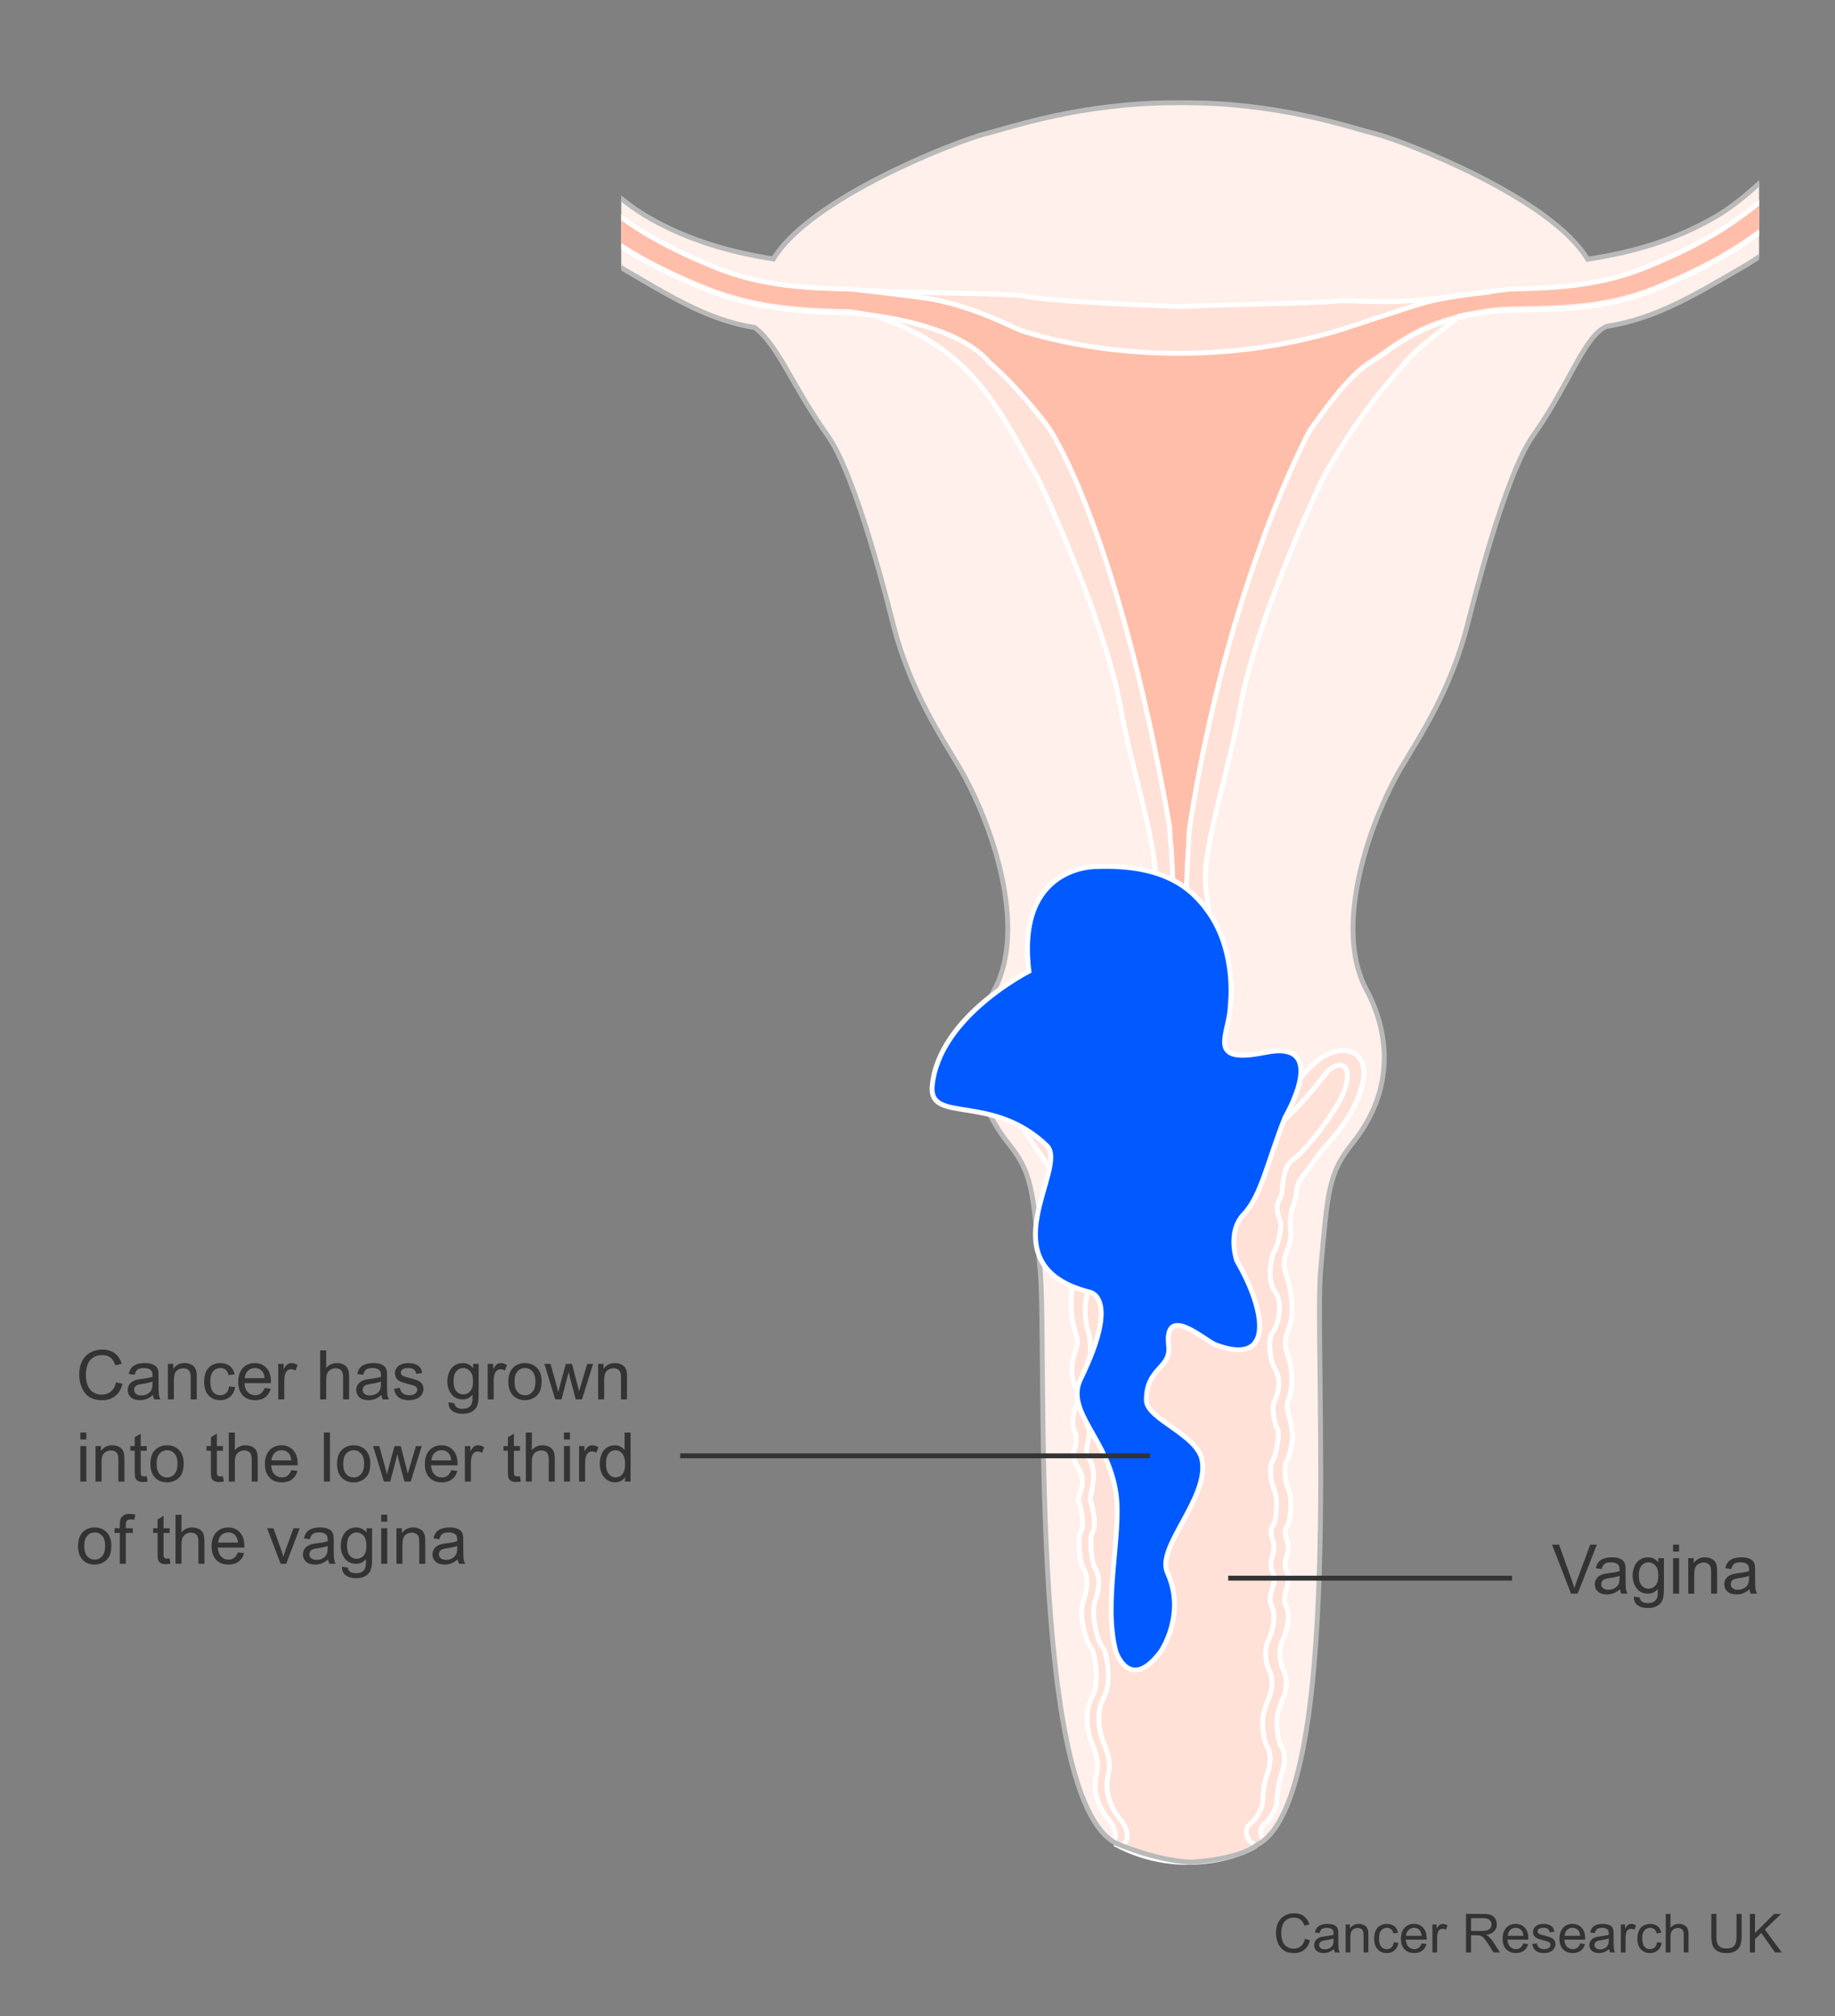 <?xml version="1.0" encoding="UTF-8"?>
<svg xmlns="http://www.w3.org/2000/svg" width="375" height="412.058" xmlns:xlink="http://www.w3.org/1999/xlink" viewBox="0 0 375 412.058">
  <rect x="0" y="0" width="375" height="412.058" fill="#808080" stroke="none"/>
  <defs>
    <style>
      .cls-1 {
        fill: #ffbeaa;
      }

      .cls-1, .cls-2 {
        mix-blend-mode: multiply;
      }

      .cls-1, .cls-2, .cls-3, .cls-4, .cls-5 {
        stroke-width: 0px;
      }

      .cls-2 {
        fill: #ffe1d7;
      }

      .cls-6 {
        clip-path: url(#clippath);
      }

      .cls-3, .cls-7, .cls-8, .cls-9 {
        fill: none;
      }

      .cls-10 {
        fill: #005aff;
      }

      .cls-10, .cls-9 {
        stroke: #fff;
      }

      .cls-11 {
        isolation: isolate;
      }

      .cls-7 {
        stroke: #333;
      }

      .cls-8 {
        stroke: #b9b9b9;
      }

      .cls-4 {
        fill: #333;
      }

      .cls-5 {
        fill: #fff0eb;
      }
    </style>
    <clipPath id="clippath">
      <rect class="cls-3" x="126.958" y="13.058" width="232.529" height="373"/>
    </clipPath>
  </defs>
  <g class="cls-11">
    <g id="Layer_1" data-name="Layer 1">
      <g class="cls-6">
        <g>
          <path class="cls-5" d="m431.808.649c-13.54-8.605-30.391-7.173-41.931,3.564-4.437,4.127-9.003,9.523-13.841,15.236-7.86,9.284-16.771,19.809-25.54,24.9-8.416,4.888-17.289,7.299-26.056,8.641-7.532-12.628-37.857-24.265-43.346-25.635-5.31-1.332-19.419-6.34-39.054-6.354h-1.632c-19.637.014-33.743,5.022-39.057,6.354-5.475,1.368-35.717,12.971-43.306,25.575-8.649-1.354-17.384-3.761-25.68-8.581-8.771-5.091-17.678-15.616-25.541-24.9-4.835-5.713-9.404-11.109-13.841-15.236-11.54-10.737-28.391-12.169-41.933-3.564-11.43,7.263-21.102,22.795-15.608,45.207l.322,3.421c.538,2.511.907,5.276,1,8.382.446,14.306,1.302,19.648,4.403,25.887,2.566,5.157,3.411,14.145,3.79,16.445.971,5.861-2.857,10.556-3.43,11.081-.573.522-1.605,1.09-.465,1.605,1.727.769,2.994-1.229,4.74-2.491,1.743-1.262,2.684-1.195,2.558.683-.128,1.88-.056,4.209,1.109,6.585,1.168,2.38,2.316-.226,2.999-2.782.682-2.56.851-2.42,1.959-.659,1.106,1.758,1.614,2.178,2.526.377.913-1.806,2.475-1.798,2.579-.722.105,1.082,1.677,2.797,3.934,5.222,2.263,2.424,1.797-2.356,1.352-3.713-.443-1.361-.457-3.072.992-2.588,1.448.482,2.706,2.223,3.617,3.536.907,1.311,1.97,1.058,1.624-2.492-.348-3.55.205-2.67.883-2.113.679.558,1.887,4.829,4.662,6.114,2.775,1.285,3.396-2.57,1.47-4.714-.48-.541-.951-2.578-1.027-3.086l.23-.372c.159-2.403,4.125,4.734,4.754,6.43.664,1.8,4.904,3.92,5.112-.168.362-7.072-3.532-11.199-4.109-12.076-.578-.879-1.811-.991.133-1.181,1.938-.19,6.241,1.257,7.881,2.968,2.227,2.324,3.84,1.726,1.978-2.296-1.416-3.057-.296-3.012,1.403-3.175,1.698-.167,2.979.406,1.979-2.297-.998-2.703-8.843-7.771-9.64-8.398-.793-.62-1.37-1.503.33-1.666,1.695-.169,7.609.188,10.763-.121,3.155-.309,4.079-.865,2.51-1.881-1.569-1.012-1.879-1.686,2.486-2.114,2.183-.214,3.012-.527,2.937-.956l-.966-2.384c-.082-1.72-3.009-4.835-4.817-6.412-2.896-2.519.063-2.498,1.144-2.603,1.079-.104,3.175.626,1.546-1.706-1.633-2.334-6.194-4.38-9.398-5.308-3.203-.93,2.566-1.011,3.754-1.599,1.193-.578,2.201-2.672-2.895-2.381-2.172.129-15.057,2.099-22.829-4.149-7.779-6.243-11.246-6.683-18.084-9.751-1.496-.671-3.421-1.038-4.717-2.846-8.233-11.519,1.124-28.005,8.793-32.875,8.982-5.708,20.114-4.801,27.7,2.255,3.929,3.655,8.278,8.794,12.882,14.233,8.471,10.006,18.076,21.351,28.594,27.456,9.848,5.719,17.879,10.951,27.729,12.482,4.869,3.652,7.417,11.542,14.933,22.121,5.818,8.186,12.33,34.498,13.416,38.712,3.447,13.419,9.682,22.638,13.458,29.029,6.535,11.055,14.076,32.67,7.192,45.452-3.513,6.525-7.192,18.885,2.862,31.454,4.866,6.086,5.025,9.551,6.487,25.962,1.446,16.292-2.629,107.986,15.541,117.083l5.554,2.68,8.352,1.392,7.473-.727,4.166-1.389,3.165-1.593c18.171-9.094,11.606-101.154,13.055-117.446,1.458-16.411,1.624-19.876,6.489-25.962,10.049-12.568,6.373-24.928,2.86-31.454-6.882-12.782.655-34.397,7.189-45.452,3.777-6.391,10.011-15.609,13.457-29.029,1.089-4.215,7.603-30.526,13.416-38.712,7.499-10.548,10.432-20.419,15.059-22.367,9.988-1.513,18.027-6.436,28.019-12.237,10.515-6.105,20.119-17.45,28.59-27.456,4.603-5.439,8.951-10.578,12.881-14.233,7.586-7.056,18.719-7.963,27.702-2.255,7.667,4.87,17.024,21.356,8.792,32.875-1.294,1.808-3.22,2.176-4.718,2.846-6.837,3.067-10.305,3.507-18.08,9.751-7.774,6.249-20.658,4.279-22.83,4.149-5.097-.291-4.085,1.803-2.897,2.381,1.188.587,6.958.669,3.753,1.599-3.203.928-7.764,2.974-9.399,5.308-1.626,2.332.469,1.602,1.55,1.706,1.081.105,4.039.084,1.143,2.603-1.808,1.577-4.736,4.692-4.816,6.412l-.968,2.384c-.072.43.754.742,2.939.956,4.362.427,4.052,1.102,2.488,2.114-1.571,1.016-.65,1.573,2.508,1.881,3.154.309,9.064-.048,10.761.121,1.699.163,1.124,1.046.329,1.666-.796.627-8.64,5.695-9.64,8.398-.999,2.702.281,2.129,1.982,2.297,1.7.164,2.818.118,1.404,3.175-1.864,4.022-.25,4.62,1.978,2.296,1.636-1.711,5.941-3.158,7.88-2.968,1.942.19.711.302.133,1.181-.576.877-4.472,5.004-4.109,12.076.209,4.088,4.448,1.968,5.112.168.627-1.696,4.596-8.833,4.758-6.43l.226.372c-.076.508-.549,2.545-1.029,3.086-1.923,2.144-1.302,5.999,1.471,4.714,2.777-1.285,3.984-5.556,4.664-6.114.678-.557,1.231-1.437.881,2.113-.347,3.55.719,3.803,1.626,2.492.911-1.313,2.172-3.054,3.613-3.536,1.455-.483,1.441,1.227.998,2.588-.448,1.357-.912,6.137,1.349,3.713,2.259-2.425,3.83-4.14,3.937-5.222.106-1.076,1.665-1.084,2.577.722.913,1.801,1.422,1.381,2.528-.377,1.106-1.761,1.275-1.901,1.956.659.685,2.556,1.831,5.163,3.001,2.782,1.166-2.376,1.237-4.705,1.108-6.585-.124-1.879.817-1.945,2.56-.683,1.744,1.262,3.012,3.26,4.74,2.491,1.139-.515.105-1.083-.467-1.605-.568-.524-4.4-5.22-3.43-11.081.379-2.3,1.228-11.288,3.792-16.445,3.101-6.239,3.957-11.582,4.4-25.887.098-3.106.465-5.871,1.003-8.382l.322-3.421c5.49-22.412-4.177-37.944-15.609-45.207Z"/>
          <path class="cls-1" d="m240.659,222.777c.255,1.495-.016,6.048-4.121,9.656-4.104,3.611-8.94.837-12.504-1.194-7.189-4.107-11.182-10.029-11.99-10.711-3.317-2.825-5.026,1.434-2.742,4.632.705.987,5.649,8.982,6.846,10.312,1.2,1.33,2.507,4.247,2.906,4.985.934,1.741,2.731,1.741,2.568,5.477-.24,5.145.508,6.807,1.702,9.131,1.201,2.331.512,6.479-.679,8.473-1.196,1.991-1.023,6.309-.347,8.299.691,1.995.691,5.482.171,6.148-.508.664-.684,3.65,0,4.315.69.666,1.026,3.651.343,4.983-.682,1.331-1.027,3.65-.343,4.65.69.997-1.046,4.541-.192,5.693,2.511,3.375.192,8.42.535,9.084.347.664,1.369,5.147.512,6.314-.855,1.159-.164,6.479.345,7.306.512.826,1.586,2.609.168,6.803-1.17,3.495.859,9.138,1.54,9.638.683.492,1.914,6.986.347,9.795-2.056,3.655-.855,7.967-.347,9.297.515,1.328,1.819,3.91,1.142,6.648-.961,3.94.569,7.137,2.618,9.624,2.049,2.494,1.474,5.797-1.343,4.736,14.034,7.533,27.322,1.743,29.029.245-2.219-.492-2.732-3.317-1.362-4.315,1.362-.996,2.557-3.486,2.557-4.484s.349-4.317,1.029-5.977c.683-1.657.683-4.149,0-5.149-.68-.996-1.029-3.319-1.029-5.312s1.029-4.149,1.37-4.979c.342-.835,1.025-3.49,0-5.481-1.022-1.991-.855-4.814-.341-5.813.514-.997,2.046-4.645.852-7.305-1.194-2.66,1.37-4.482.173-6.975-1.193-2.49,1.022-3.82,0-6.646-.203-.56-.747-1.823.175-2.987.519-.656,1.022-5.314.166-7.139-.852-1.828-1.025-5.146-.342-5.979.689-.827,1.539-5.811,1.022-6.477-.509-.663-1.363-4.48-.68-5.646.68-1.16,1.541-4.316.171-6.642-1.363-2.324-1.363-6.64-.513-7.472.858-.827,2.393-5.812.513-8.302-1.88-2.492-.686-7.64-.171-8.302.517-.669,1.711-4.819,1.197-6.146-.517-1.328-1.026-3.24,0-4.648.795-1.096,0-6.479,2.908-8.137,1.455-.833,9.397-10.129,10.595-15.112,1.196-4.977-2.223-4.818-4.268-2.16-1.241,1.61-5.333,7.062-11.463,12.173-6.021,5.032-10.609,2.795-13.427.556-2.821-2.244-4.25-7.556-4.631-9.422l-.663-.061Z"/>
          <path class="cls-2" d="m258.52,376.377c-1.017-1.051-1.05-2.827-.02-3.576,1.359-.996,2.558-3.486,2.558-4.484s.349-4.317,1.028-5.977c.684-1.657.684-4.149,0-5.149-.68-.996-1.028-3.319-1.028-5.312s1.028-4.149,1.371-4.979c.341-.835,1.022-3.49,0-5.481-1.022-1.991-.856-4.814-.342-5.813.514-.997,2.047-4.645.851-7.305-1.194-2.66,1.371-4.482.17-6.975-1.19-2.49,1.026-3.82,0-6.646-.2-.56-.744-1.823.179-2.987.519-.656,1.022-5.314.164-7.139-.85-1.828-1.022-5.146-.343-5.979.501-.602,1.09-3.393,1.175-5.132l-.37-2.473c-.406-2.231-1.219-3.044-.406-5.074.813-2.03.813-6.293-.205-8.932-1.014-2.636-.403-3.857.409-6.086.813-2.234.406-7.105-.61-9.947-1.014-2.84-.406-4.058.201-5.681.263-.699.79-2.201.582-3.66-.275-1.923.234-4.458.234-4.458.507-1.422.913-2.335.939-3.681.017-.913.597-2.206,1.199-2.957,1.921-2.393,3.02-4.228,4.204-5.592,1.977-2.283,6.391-6.698,8.068-13.243,1.911-7.475-5.117-9.529-10.961-3.197-1.825,1.978-4.637,5.095-7,7.458-3.502,3.502-7.156,4.111-8.932,3.452-4.136-1.535-5.946-10.162-3.695-14.972,1.335-2.876-1.01-9.141-.507-10.142.501-1,.835-4.34.501-7.012-.1-.785-1.5-3.167-.751-5.757,1.085-3.753-1.51-8.859-.523-15.546,1.577-10.698,4.684-19.167,6.962-31.689,3.184-17.534,16.302-45.668,17.374-47.526,7.66-13.284,13.128-18.78,16.558-22.97,2.189-2.679,9.56-8.102,10.716-9.01,8.11-6.366-1.703-4.143-1.703-4.143-13.153,1.95-19.726.487-24.108.976-3.763.416-16.811.511-30.299,1.042h-1.632c-13.49-.531-27.071-1.22-30.758-2.07-2.645-.607-23.34-.625-31.075-1.164-8.46-.589,1.463,5.603,1.463,5.603,18.993,6.574,24.376,19.334,31.537,31.736,1.069,1.858,14.186,29.992,17.373,47.526,2.275,12.522,5.388,20.991,6.96,31.689.984,6.687-1.61,11.793-.523,15.546.747,2.59-.654,4.972-.752,5.757-.335,2.671,0,6.012.503,7.012.498,1.001-1.851,7.266-.508,10.142,2.248,4.81.699,14.937-3.695,15.412-.625.068-2.91.068-6.412-2.52-3.499-2.587-6.087-5.481-8.674-7.915-2.588-2.436-6.699-5.024-9.439-2.284-1.448,1.448-2.435,3.958-.761,7.459,1.675,3.501,4.415,7.764,7.001,11.416,1.295,1.829,2.933,4.453,4.303,7.497.614,1.368,1.917,2.78,1.626,4.322-.446,2.389.974,5.633,1.785,7.26,0,0,.201,2.84-.61,5.276-.812,2.435-1.218,6.902-.406,10.349.811,3.452,1.217,3.251.406,5.481-.812,2.234-1.015,5.276,0,7.103,1.017,1.828.405,3.857,0,4.669-.406.811-.812,3.247-.201,4.463.606,1.219.406,3.249,0,3.859l-.2,1.166c-.011.44.498,1.809.688,2.063,2.512,3.376.02,6.57.363,7.235.346.664,1.367,5.147.511,6.314-.854,1.159-.165,6.479.346,7.306.51.826,1.585,2.609.166,6.803-1.17,3.495.86,9.138,1.542,9.638.681.492,1.914,6.986.345,9.795-2.057,3.655-.855,7.967-.345,9.297.513,1.328,1.819,3.91,1.142,6.648-.961,3.94.567,7.137,2.619,9.624,1.197,1.458,1.497,3.194.977,4.171l-.029.407,1.186.549,1.938.637,2.575.781,5.526,1.418,5.352.376,3.906-.434,5.15-1.186,3.153-1.678,1.941-.799Z"/>
          <path class="cls-9" d="m227.707,376.306c.52-.977.22-2.713-.977-4.171-2.052-2.487-3.58-5.684-2.619-9.624.677-2.738-.629-5.32-1.142-6.648-.51-1.33-1.712-5.641.345-9.297,1.569-2.809.337-9.303-.345-9.795-.682-.501-2.712-6.144-1.542-9.638,1.419-4.195.344-5.978-.166-6.803-.512-.827-1.2-6.147-.347-7.306.856-1.167-.165-5.65-.511-6.314-.342-.664,2.149-3.859-.363-7.235-.191-.255-.699-1.624-.688-2.063l.2-1.166c.406-.61.606-2.64,0-3.859-.611-1.216-.205-3.653.201-4.463.405-.812,1.017-2.841,0-4.669-1.015-1.827-.812-4.87,0-7.103.811-2.23.405-2.029-.406-5.481-.812-3.447-.406-7.914.406-10.349.811-2.436.61-5.276.61-5.276-.811-1.627-2.232-4.872-1.786-7.26.291-1.541-1.012-2.954-1.626-4.322-1.369-3.044-3.008-5.668-4.303-7.497-2.586-3.653-5.326-7.915-7.001-11.416-1.674-3.5-.687-6.01.761-7.459,2.74-2.74,6.851-.152,9.439,2.284,2.587,2.435,5.175,5.328,8.674,7.915,3.502,2.588,5.787,2.588,6.412,2.52,4.394-.475,5.944-10.601,3.695-15.412-1.343-2.876,1.006-9.141.508-10.142-.503-1-.838-4.34-.503-7.012.098-.785,1.499-3.167.752-5.757-1.087-3.753,1.507-8.859.523-15.546-1.573-10.698-4.685-19.167-6.961-31.689-3.187-17.534-16.304-45.668-17.373-47.526-7.16-12.402-12.544-25.162-31.537-31.736,0,0-9.923-6.191-1.463-5.603,7.735.538,28.43.557,31.075,1.164,3.686.85,17.267,1.539,30.757,2.07h1.632c13.489-.531,26.536-.626,30.299-1.042,4.382-.489,10.955.974,24.108-.976,0,0,9.814-2.223,1.703,4.143-1.156.907-8.526,6.33-10.716,9.01-3.429,4.19-8.897,9.686-16.558,22.97-1.072,1.858-14.189,29.992-17.373,47.526-2.278,12.522-5.384,20.991-6.962,31.689-.988,6.687,1.607,11.793.523,15.546-.749,2.59.65,4.972.751,5.757.334,2.671,0,6.012-.501,7.012-.503,1.001,1.842,7.266.507,10.142-2.251,4.81-.442,13.437,3.695,14.972,1.776.659,5.43.05,8.932-3.452,2.363-2.363,5.175-5.48,7-7.458,5.844-6.332,12.872-4.278,10.961,3.197-1.677,6.545-6.09,10.96-8.068,13.243-1.183,1.363-2.283,3.199-4.204,5.592-.601.751-1.182,2.044-1.199,2.957-.026,1.346-.432,2.259-.939,3.681,0,0-.509,2.535-.234,4.458.208,1.459-.319,2.961-.582,3.66-.608,1.624-1.215,2.841-.201,5.681,1.017,2.842,1.423,7.713.61,9.947-.812,2.229-1.423,3.451-.409,6.086,1.018,2.638,1.018,6.901.205,8.932-.813,2.03,0,2.842.406,5.074l.37,2.473c-.085,1.739-.674,4.531-1.175,5.132-.679.833-.507,4.151.343,5.979.858,1.826.355,6.483-.165,7.139-.922,1.164-.379,2.428-.179,2.987,1.026,2.825-1.19,4.155,0,6.646,1.201,2.494-1.364,4.315-.17,6.975,1.196,2.66-.337,6.308-.852,7.305-.513.999-.68,3.823.343,5.813,1.022,1.992.341,4.647,0,5.481-.343.831-1.371,2.988-1.371,4.979s.349,4.317,1.028,5.312c.684,1,.684,3.492,0,5.149-.68,1.66-1.028,4.979-1.028,5.977s-1.198,3.487-2.558,4.484c-1.03.748-.996,2.525.02,3.576"/>
          <path class="cls-1" d="m246.714,149.698c-.549,2.704-1.981,6.059-2.104,9.688-.13,3.631-1.151,2.129-1.554,8.753-.284,4.699-.84,11.675-.586,15.611l.011,1.524c.098.677.247,1.174.451,1.441,1.251,1.627.251,4.129,0,4.629-.253.498-.5,4.005,0,5.131.502,1.128.876,4.382,0,5.509-.879,1.126-.752,3.13,0,4.63.752,1.501.903,3.35,0,6.51-1,3.508.251,6.012,0,7.513-.253,1.501.579,7.062,5.01,10.164,3.771,2.638,10.067.249,13.544-1.795-4.87,5.481-11.909,7.073-18.449,7.392h-4.627c-12.236-.897-17.31-7.695-17.31-7.695.158.097,7.51,5.073,13.097,2.284,4.84-2.414,4.919-8.849,4.669-10.351-.25-1.501,1-4.005,0-7.513-.903-3.16-.752-5.008,0-6.51.746-1.501.875-3.504,0-4.63-.878-1.127-.503-4.381,0-5.509.497-1.126.25-4.632,0-5.131-.25-.5-1.255-3.002,0-4.629.199-.266.346-.758.449-1.424l.26-1.529c.254-3.93-.303-10.916-.587-15.622-.398-6.625-1.011-5.16-1.553-8.753-4.999-33.129-20.112-67.044-20.112-67.044-.504.121-1.09-2.729-2.947-5.652-1.795-2.826-8.128-9.769-12.2-13.289-8.757-7.572-28.32-10.209-28.32-10.209-8.428-.209-18.922-.464-29.469-4.752-14.386-5.855-24.731-12-38.19-27.706l-3.533-4.207c-8.76-10.557-19.666-23.692-32.72-24.501-6.857-.426-13.604,2.574-20.628,9.174-8.569,8.045-8.113,19.875-7.768,23.309.24,2.405,1.389,6.046,3.146,10.22,1.663,1.577,5.491,2.806,6.851,3.416,6.838,3.068,10.489,3.741,18.267,9.984,7.772,6.247,21.935,3.049,24.108,2.921,5.092-.289,4.127.362,2.937.939-1.187.587-6.958.667-3.754,1.598,3.206.93,7.767,2.974,9.398,5.307,1.627,2.329-.469,1.603-1.547,1.707-1.081.104-4.042.085-1.144,2.603,1.806,1.576,4.735,4.693,4.819,6.411l.964,2.386c.074.428-.752.742-2.938.956-4.365.427-4.05,1.1-2.487,2.112,1.572,1.015.648,1.575-2.508,1.883-3.152.309-9.066-.05-10.761.118-1.701.164-1.126,1.045-.326,1.668.792.625,8.637,5.693,9.638,8.397,1,2.705-.281,2.131-1.98,2.296-1.701.166-2.821.118-1.404,3.177,1.866,4.02.248,4.618-1.978,2.295-1.639-1.711-5.942-3.156-7.881-2.968-1.943.191-.708.304-.135,1.182.578.878,4.471,5.003,4.114,12.078-.212,4.086-4.45,1.967-5.117.164-.625-1.692-4.593-8.831-4.75-6.428l-.233.371c.077.511.549,2.548,1.031,3.085,1.923,2.147,1.302,6.004-1.47,4.716-2.776-1.284-3.987-5.553-4.664-6.113-.678-.557-1.232-1.441-.882,2.109.347,3.55-.717,3.808-1.624,2.495-.911-1.31-2.168-3.055-3.618-3.535-1.446-.482-1.434,1.227-.995,2.587.448,1.358.916,6.135-1.347,3.713-2.256-2.424-3.831-4.137-3.937-5.221-.105-1.077-1.665-1.085-2.579.722-.912,1.802-1.416,1.385-2.525-.378-1.106-1.761-1.276-1.899-1.959.661-.684,2.557-1.832,5.161-2.999,2.782-1.166-2.372-1.239-4.703-1.108-6.583.123-1.882-.816-1.948-2.561-.686-1.743,1.261-3.012,3.26-4.739,2.49-1.14-.514-.107-1.083.466-1.605.572-.523,6.557-4.665,5.585-10.525-.379-2.297-.844-12.865-3.41-18.018-3.102-6.242-3.455-9.563-3.896-23.869-.068-2.225,1.351-5.716,1.97-8.441-2.738-5.948-4.542-11.303-4.882-14.692-.4-3.995-.911-17.769,9.281-27.346C53.921.188,62.082-3.342,70.242-2.835c15.157.939,27.302,15.568,36.169,26.253l3.48,4.149c12.814,14.948,21.44,20.928,35.109,26.491,9.726,3.954,19.548,4.792,28,5,0,0,14.38,1.456,17,2,9.056,1.875,14.662,5.016,16.675,5.746,1.081.392,6.04,1.155,6.789,2.16.756.999,2.02.491,2.7.887,1.389.81,8.241,1.427,9.489,1.427s6.48,1.368,6.48.617,3.009.386,3.009.154c0-.754,6.343.178,11.803,0,5.46-.178,11.468-.815,12.035-1.08,2.314-1.08,9.354-2.314,10.029-2.314,1.041,0,4.553-1.189,5.13-1.582,1.771-1.204,12.195-3.666,16.86-5.016,2.824-.818,6.378-1.54,11-2l4-1h7c8.452-.208,14.782-1.007,24.501-4.962,13.678-5.562,22.133-11.581,34.948-26.529l3.481-4.149c8.868-10.685,21.01-25.314,36.169-26.253,8.157-.507,16.32,3.024,24.263,10.486,10.191,9.577,9.678,23.351,9.279,27.346-.338,3.39-2.142,8.745-4.879,14.692.619,2.725,2.038,6.217,1.97,8.441-.446,14.306-.797,17.627-3.896,23.869-2.568,5.153-3.033,15.721-3.412,18.018-.972,5.861,5.017,10.003,5.585,10.525.572.521,1.607,1.09.464,1.605-1.725.77-2.991-1.229-4.74-2.49-1.74-1.262-2.681-1.196-2.557.686.129,1.88.057,4.21-1.108,6.583-1.169,2.379-2.319-.225-3-2.782-.684-2.56-.849-2.423-1.96-.661-1.105,1.762-1.615,2.18-2.525.378-.916-1.807-2.477-1.798-2.579-.722-.107,1.084-1.679,2.798-3.935,5.221-2.263,2.422-1.797-2.355-1.35-3.713.44-1.36.455-3.069-.994-2.587-1.446.48-2.709,2.225-3.618,3.535-.903,1.314-1.968,1.056-1.625-2.495.347-3.55-.202-2.666-.879-2.109-.68.56-1.888,4.829-4.663,6.113-2.778,1.288-3.397-2.569-1.472-4.716.48-.537.952-2.574,1.028-3.085l-.228-.371c-.158-2.403-4.13,4.736-4.752,6.428-.667,1.803-4.904,3.922-5.112-.164-.364-7.075,3.53-11.2,4.108-12.078.575-.878,1.811-.991-.13-1.182-1.942-.188-6.249,1.257-7.884,2.968-2.226,2.323-3.843,1.726-1.98-2.295,1.419-3.059.298-3.011-1.403-3.177-1.696-.164-2.977.409-1.979-2.296,1.003-2.704,8.848-7.772,9.639-8.397.8-.623,1.373-1.504-.326-1.668-1.695-.168-7.61.191-10.763-.118-3.154-.309-4.077-.868-2.508-1.883,1.566-1.012,1.877-1.685-2.485-2.112-2.187-.215-3.014-.528-2.939-.956l.964-2.386c.083-1.718,3.012-4.834,4.82-6.411,2.89-2.518-.062-2.499-1.143-2.603-1.082-.104-3.174.622-1.548-1.707,1.632-2.334,6.19-4.377,9.397-5.307,3.205-.931-2.564-1.011-3.756-1.598-1.191-.578-2.159-1.228,2.939-.939,2.171.129,16.336,3.326,24.109-2.921,7.778-6.243,11.429-6.916,18.265-9.984,1.361-.61,5.189-1.838,6.851-3.416,1.754-4.174,2.905-7.815,3.143-10.22.347-3.434.801-15.264-7.766-23.309-7.021-6.6-13.77-9.6-20.626-9.174-13.056.809-23.964,13.943-32.723,24.501l-3.529,4.207c-13.464,15.706-23.809,21.851-38.193,27.706-10.551,4.287-20.858,3.991-29.287,4.196l-2.884.166c-15.691,1.737-20.571,7.348-25.912,10.597-5.049,3.073-9.427,10.892-11.484,12.95,0,0-12.88,20.068-21.674,63.347Z"/>
          <path class="cls-9" d="m240.659,222.777c.255,1.495-.016,6.048-4.121,9.656-4.104,3.611-8.94.837-12.504-1.194-7.189-4.107-11.182-10.029-11.99-10.711-3.317-2.825-5.026,1.434-2.742,4.632.705.987,5.649,8.982,6.846,10.312,1.2,1.33,2.507,4.247,2.906,4.985.934,1.741,2.731,1.741,2.568,5.477-.24,5.145.508,6.807,1.702,9.131,1.201,2.331.512,6.479-.679,8.473-1.196,1.991-1.023,6.309-.347,8.299.691,1.995.691,5.482.171,6.148-.508.664-.684,3.65,0,4.315.69.666,1.026,3.651.343,4.983-.682,1.331-1.027,3.65-.343,4.65.69.997-1.046,4.541-.192,5.693,2.511,3.375.192,8.42.535,9.084.347.664,1.369,5.147.512,6.314-.855,1.159-.164,6.479.345,7.306.512.826,1.586,2.609.168,6.803-1.17,3.495.859,9.138,1.54,9.638.683.492,1.914,6.986.347,9.795-2.056,3.655-.855,7.967-.347,9.297.515,1.328,1.819,3.91,1.142,6.648-.961,3.94.569,7.137,2.618,9.624,2.049,2.494,1.474,5.797-1.343,4.736,14.034,7.533,27.322,1.743,29.029.245-2.219-.492-2.732-3.317-1.362-4.315,1.362-.996,2.557-3.486,2.557-4.484s.349-4.317,1.029-5.977c.683-1.657.683-4.149,0-5.149-.68-.996-1.029-3.319-1.029-5.312s1.029-4.149,1.37-4.979c.342-.835,1.025-3.49,0-5.481-1.022-1.991-.855-4.814-.341-5.813.514-.997,2.046-4.645.852-7.305-1.194-2.66,1.37-4.482.173-6.975-1.193-2.49,1.022-3.82,0-6.646-.203-.56-.747-1.823.175-2.987.519-.656,1.022-5.314.166-7.139-.852-1.828-1.025-5.146-.342-5.979.689-.827,1.539-5.811,1.022-6.477-.509-.663-1.363-4.48-.68-5.646.68-1.16,1.541-4.316.171-6.642-1.363-2.324-1.363-6.64-.513-7.472.858-.827,2.393-5.812.513-8.302-1.88-2.492-.686-7.64-.171-8.302.517-.669,1.711-4.819,1.197-6.146-.517-1.328-1.026-3.24,0-4.648.795-1.096,0-6.479,2.908-8.137,1.455-.833,9.397-10.129,10.595-15.112,1.196-4.977-2.223-4.818-4.268-2.16-1.241,1.61-5.333,7.062-11.463,12.173-6.021,5.032-10.609,2.795-13.427.556-2.821-2.244-4.25-7.556-4.631-9.422l-.663-.061Z"/>
          <path class="cls-3" d="m247.734,234.171c1.575-.574,1.288,1.432,2.146,2.003.287.143.574-.286.858,0,.145.143.145.288.288.428.429.289.142,1.004,1.145.718"/>
          <path class="cls-3" d="m249.738,233.17c.571.574-.429,1.576-.143,2.433"/>
          <path class="cls-3" d="m249.309,225.013c1.429,1.862,1.859-.858,2.861-1.287,1.001,1.003,1.144-.715,1.717-1"/>
          <path class="cls-3" d="m238.863,218.435c-.14-.859-.857-.718-1.143-1.287-.143-.43,0-.574,0-1.005-.143-.571-.573-1.43-.285-2"/>
          <path class="cls-3" d="m243.299,217.287c-.715-.858.287-1.857.143-3.003"/>
          <path class="cls-3" d="m237.29,228.448c.285,1.577-1.003.288-1.287.288-.574,0-1.003.429-1.288,1h-.145s-.141-.141-.285-.141c0-.146,0-.289-.145-.43"/>
          <path class="cls-3" d="m236.432,235.745c.714-1.289-.285-2.002-1.288-1.289-.574-.569-.429-1.286-1.432-1.427,0-.144-.14-.288-.14-.288"/>
          <path class="cls-3" d="m230.852,236.747c-1.143-1.289,1.432-1.432.144-2.576"/>
          <path class="cls-3" d="m240.723,223.727c.714.859,0,1.715.286,2.433.289.715.429.286.86.715,1.143.859.572,1.002.572,2.146,0,.858.714,1.287.571,2.289,0,.715-1,2.148.858,2.003"/>
          <path class="cls-3" d="m245.017,225.872c-.143,1.289-1.861,0-2.004,1.718-.141,0-.285,0-.429-.141"/>
          <path class="cls-3" d="m240.15,231.31c.573-1.003,1.003.141,1.575,0,.429-.144,0-1.147,1.002-.856"/>
          <path class="cls-3" d="m232.713,237.461c.141,1.002-1.147.43-.858,1.716"/>
          <path class="cls-3" d="m246.018,221.868c1.431-.144.573-1.002.715-1.715.287-.858.716-.43,1.145-.858.714-.718.285-1.433,1.287-1.862"/>
          <path class="cls-3" d="m247.878,221.151c-.429-.429-.574-.859-.144-1.287v-.142h-.143c0-.143.143-.143.143-.288"/>
          <path class="cls-3" d="m236.577,219.294c-.145-.43.714-2.292,1.143-2.436"/>
          <path class="cls-8" d="m256.822,377.116c18.171-9.094,11.606-101.154,13.055-117.446,1.458-16.411,1.624-19.876,6.489-25.962,10.049-12.568,6.373-24.928,2.86-31.454-6.882-12.782.655-34.397,7.189-45.452,3.777-6.391,10.011-15.609,13.457-29.029,1.089-4.215,7.603-30.526,13.416-38.712,7.499-10.548,10.432-20.419,15.059-22.367,9.988-1.513,18.027-6.436,28.019-12.237,10.515-6.105,20.119-17.45,28.59-27.456,4.603-5.439,8.951-10.578,12.881-14.233,7.586-7.056,18.719-7.963,27.702-2.255,7.667,4.87,17.024,21.356,8.792,32.875-1.294,1.808-3.22,2.176-4.718,2.846-6.837,3.067-10.305,3.507-18.08,9.751-7.774,6.249-20.658,4.279-22.83,4.149-5.097-.291-4.085,1.803-2.897,2.381,1.188.587,6.958.669,3.753,1.599-3.203.928-7.764,2.974-9.399,5.308-1.626,2.332.469,1.602,1.55,1.706,1.081.105,4.039.084,1.143,2.603-1.808,1.577-4.736,4.692-4.816,6.412l-.968,2.384c-.072.43.754.742,2.939.956,4.362.427,4.052,1.102,2.488,2.114-1.571,1.016-.65,1.573,2.508,1.881,3.154.309,9.064-.048,10.761.121,1.699.163,1.124,1.046.329,1.666-.796.627-8.64,5.695-9.64,8.398-.999,2.702.281,2.129,1.982,2.297,1.7.164,2.818.118,1.404,3.175-1.864,4.022-.25,4.62,1.978,2.296,1.636-1.711,5.941-3.158,7.88-2.968,1.942.19.711.302.133,1.181-.576.877-4.472,5.004-4.109,12.076.209,4.088,4.448,1.968,5.112.168.627-1.696,4.596-8.833,4.758-6.43l.226.372c-.076.508-.549,2.545-1.029,3.086-1.923,2.144-1.302,5.999,1.471,4.714,2.777-1.285,3.984-5.556,4.664-6.114.678-.557,1.231-1.437.881,2.113-.347,3.55.719,3.803,1.626,2.492.911-1.313,2.172-3.054,3.613-3.536,1.455-.483,1.441,1.227.998,2.588-.448,1.357-.912,6.137,1.349,3.713,2.259-2.425,3.83-4.14,3.937-5.222.106-1.076,1.665-1.084,2.577.722.913,1.801,1.422,1.381,2.528-.377,1.106-1.761,1.275-1.901,1.956.659.685,2.556,1.831,5.163,3.001,2.782,1.166-2.376,1.237-4.705,1.108-6.585-.124-1.879.817-1.945,2.56-.683,1.744,1.262,3.012,3.26,4.74,2.491,1.139-.515.105-1.083-.467-1.605-.568-.524-4.4-5.22-3.43-11.081.379-2.3,1.228-11.288,3.792-16.445,3.101-6.239,3.957-11.582,4.4-25.887.098-3.106.465-5.871,1.003-8.382l.322-3.421c5.49-22.412-4.177-37.944-15.609-45.207-13.54-8.605-30.391-7.173-41.931,3.564-4.437,4.127-9.003,9.523-13.841,15.236-7.86,9.284-16.771,19.809-25.54,24.9-8.416,4.888-17.289,7.299-26.056,8.641-7.532-12.628-37.857-24.265-43.346-25.635-5.31-1.332-19.419-6.34-39.054-6.354h-1.632c-19.637.014-33.743,5.022-39.057,6.354-5.475,1.368-35.717,12.971-43.306,25.575-8.649-1.354-17.384-3.761-25.68-8.581-8.771-5.091-17.678-15.616-25.541-24.9-4.835-5.713-9.404-11.109-13.841-15.236-11.54-10.737-28.391-12.169-41.933-3.564-11.43,7.263-21.102,22.795-15.608,45.207l.322,3.421c.538,2.511.907,5.276,1,8.382.446,14.306,1.302,19.648,4.403,25.887,2.566,5.157,3.411,14.145,3.79,16.445.971,5.861-2.857,10.556-3.43,11.081-.573.522-1.605,1.09-.465,1.605,1.727.769,2.994-1.229,4.74-2.491,1.743-1.262,2.684-1.195,2.558.683-.128,1.88-.056,4.209,1.109,6.585,1.168,2.38,2.316-.226,2.999-2.782.682-2.56.851-2.42,1.959-.659,1.106,1.758,1.614,2.178,2.526.377.913-1.806,2.475-1.798,2.579-.722.105,1.082,1.677,2.797,3.934,5.222,2.263,2.424,1.797-2.356,1.352-3.713-.443-1.361-.457-3.072.992-2.588,1.448.482,2.706,2.223,3.617,3.536.907,1.311,1.97,1.058,1.624-2.492-.348-3.55.205-2.67.883-2.113.679.558,1.887,4.829,4.662,6.114,2.775,1.285,3.396-2.57,1.47-4.714-.48-.541-.951-2.578-1.027-3.086l.23-.372c.159-2.403,4.125,4.734,4.754,6.43.664,1.8,4.904,3.92,5.112-.168.362-7.072-3.532-11.199-4.109-12.076-.578-.879-1.811-.991.133-1.181,1.938-.19,6.241,1.257,7.881,2.968,2.227,2.324,3.84,1.726,1.978-2.296-1.416-3.057-.296-3.012,1.403-3.175,1.698-.167,2.979.406,1.979-2.297-.998-2.703-8.843-7.771-9.64-8.398-.793-.62-1.37-1.503.33-1.666,1.695-.169,7.609.188,10.763-.121,3.155-.309,4.079-.865,2.51-1.881-1.569-1.012-1.879-1.686,2.486-2.114,2.183-.214,3.012-.527,2.937-.956l-.966-2.384c-.082-1.72-3.009-4.835-4.817-6.412-2.896-2.519.063-2.498,1.144-2.603,1.079-.104,3.175.626,1.546-1.706-1.633-2.334-6.194-4.38-9.398-5.308-3.203-.93,2.566-1.011,3.754-1.599,1.193-.578,2.201-2.672-2.895-2.381-2.172.129-15.057,2.099-22.829-4.149-7.779-6.243-11.246-6.683-18.084-9.751-1.496-.671-3.421-1.038-4.717-2.846-8.233-11.519,1.124-28.005,8.793-32.875,8.982-5.708,20.114-4.801,27.7,2.255,3.929,3.655,8.278,8.794,12.882,14.233,8.471,10.006,18.076,21.351,28.594,27.456,9.848,5.719,17.879,10.951,27.729,12.482,4.869,3.652,7.417,11.542,14.933,22.121,5.818,8.186,12.33,34.498,13.416,38.712,3.447,13.419,9.682,22.638,13.458,29.029,6.535,11.055,14.076,32.67,7.192,45.452-3.513,6.525-7.192,18.885,2.862,31.454,4.866,6.086,5.025,9.551,6.487,25.962,1.446,16.292-2.629,107.986,15.541,117.083,0,0,7.55,3.403,15.071,3.865,0,0,9.512-.35,13.638-3.502Z"/>
          <path class="cls-9" d="m42.043,112.012c.572-.523,5.922-5.362,4.951-11.222-.379-2.297-.844-12.865-3.41-18.018-3.102-6.242-3.455-9.563-3.897-23.869-.068-2.225,1.351-5.716,1.97-8.442-2.738-5.948-4.542-11.303-4.882-14.692-.4-3.995-.911-17.769,9.281-27.346C53.999.96,62.159-2.571,70.319-2.064c15.157.939,27.301,15.568,36.169,26.253l3.48,4.149c12.814,14.948,22.657,20.798,36.326,26.361,9.726,3.954,19.302,4.188,27.753,4.395,0,0,14.33,1.597,16.95,2.142,9.056,1.875,15.523,5.506,17.527,6.258,0,0,29.447,10.624,65.15,0,2.053-.611,12.815-4.287,17.48-5.636,2.824-.818,8.35-1.671,12.973-2.131l-.009-.095,4.324-.538c8.452-.208,18.034-.441,27.753-4.395,13.678-5.562,23.515-11.413,36.33-26.361l3.481-4.149c8.868-10.685,21.01-25.314,36.169-26.253,8.157-.507,16.32,3.024,24.263,10.486,10.191,9.577,9.678,23.351,9.279,27.346-.338,3.39-2.142,8.745-4.879,14.692.618,2.725,2.038,6.217,1.97,8.442-.446,14.306-.797,17.627-3.896,23.869-2.568,5.153-3.033,15.721-3.412,18.018-.972,5.861,4.939,10.661,5.507,11.184"/>
          <path class="cls-9" d="m386.157,61.403c2.171.129,18.68,3.746,26.453-2.501,7.778-6.244,11.429-6.916,18.265-9.984,1.361-.61,5.189-1.839,6.851-3.416,1.753-4.174,2.905-7.815,3.143-10.22.347-3.434.801-15.264-7.766-23.309-7.021-6.6-13.77-9.6-20.626-9.174-13.056.809-23.964,13.943-32.723,24.501l-3.529,4.207c-13.463,15.706-23.809,21.851-38.192,27.706-10.551,4.287-20.858,3.991-29.287,4.196l-2.884.166c-15.691,1.737-20.571,7.348-25.912,10.597-5.049,3.073-10.384,11.356-12.18,13.646,0,0-16.724,30.295-24.637,81.093-.2,1.282-.177,2.764-.274,4.294-.255,4.02-.496,8.466-.312,11.317l.011,1.524c.098.677.248,1.174.451,1.441,1.251,1.627.251,4.129,0,4.629-.253.498-.5,4.005,0,5.131.502,1.128.876,4.382,0,5.509-.879,1.126-.752,3.13,0,4.63.752,1.501.903,3.35,0,6.51-1,3.508.251,6.012,0,7.512-.253,1.501.579,7.062,5.01,10.164,3.771,2.639,10.067.249,13.544-1.795-4.87,5.481-11.909,7.073-18.45,7.392h-4.627c-12.236-.897-17.31-7.695-17.31-7.695.158.097,7.51,5.073,13.096,2.284,4.84-2.413,4.919-8.849,4.669-10.351-.25-1.501,1-4.005,0-7.512-.903-3.16-.752-5.009,0-6.51.746-1.501.875-3.504,0-4.63-.878-1.127-.503-4.381,0-5.509.498-1.126.25-4.633,0-5.131-.25-.5-1.255-3.002,0-4.629.199-.266.347-.758.449-1.425l.26-1.529c.188-2.91-.069-7.494-.33-11.588l-.183-1.508c-.066-1.018-.029-2.002-.183-2.881-10.768-61.335-24.637-81.093-24.637-81.093-1.572-2.003-6.023-7.774-10.304-11.708l-1.762-1.583c-7.358-8.938-28.32-10.209-28.32-10.209-8.428-.209-18.922-.464-29.469-4.751-14.386-5.855-24.731-12-38.19-27.706l-3.533-4.207c-8.76-10.557-19.666-23.692-32.721-24.501-6.857-.426-13.604,2.574-20.628,9.174-8.569,8.045-8.113,19.876-7.768,23.309.24,2.405,1.389,6.046,3.146,10.22,1.663,1.577,5.491,2.806,6.851,3.416,6.838,3.068,10.489,3.741,18.267,9.984,7.772,6.247,19.666,2.938,21.839,2.809,1.368-.078,4.156-.352,5.555-.309"/>
        </g>
      </g>
      <g>
        <path class="cls-4" d="m23.717,282.507l1.326.335c-.277,1.089-.777,1.92-1.5,2.491-.723.572-1.605.858-2.648.858-1.08,0-1.959-.22-2.636-.659-.677-.44-1.192-1.077-1.545-1.911s-.53-1.729-.53-2.687c0-1.043.199-1.954.599-2.73.399-.777.966-1.367,1.702-1.771.736-.402,1.546-.604,2.43-.604,1.003,0,1.846.255,2.529.766s1.16,1.228,1.43,2.153l-1.307.308c-.232-.729-.569-1.261-1.012-1.593-.441-.332-.998-.499-1.668-.499-.77,0-1.414.185-1.931.554s-.881.865-1.091,1.486c-.209.623-.314,1.264-.314,1.925,0,.853.125,1.597.373,2.231.248.637.635,1.111,1.158,1.426.524.314,1.092.472,1.703.472.742,0,1.371-.214,1.887-.643.515-.429.863-1.063,1.045-1.907Z"/>
        <path class="cls-4" d="m31.258,285.125c-.456.388-.895.661-1.316.82s-.874.239-1.357.239c-.797,0-1.41-.195-1.838-.584-.429-.391-.643-.889-.643-1.494,0-.355.08-.68.242-.975.162-.293.373-.529.636-.707s.558-.312.886-.403c.241-.063.605-.126,1.094-.185.993-.119,1.725-.26,2.193-.424.005-.168.008-.275.008-.321,0-.501-.117-.854-.35-1.06-.314-.277-.781-.417-1.4-.417-.579,0-1.006.102-1.282.304-.276.203-.479.562-.612,1.077l-1.203-.164c.109-.515.29-.931.541-1.247.25-.317.612-.561,1.086-.732.475-.17,1.023-.256,1.648-.256.619,0,1.123.072,1.51.219.388.146.673.329.855.551.182.221.31.5.383.837.041.21.061.588.061,1.135v1.641c0,1.144.027,1.867.079,2.171.052.303.156.594.312.871h-1.285c-.128-.256-.21-.554-.246-.896Zm-.104-2.748c-.446.183-1.116.337-2.01.465-.506.073-.863.155-1.072.246-.21.091-.372.225-.486.399-.113.176-.17.371-.17.585,0,.328.123.602.372.82s.612.328,1.091.328c.474,0,.895-.104,1.264-.312.369-.207.641-.49.814-.851.132-.278.197-.688.197-1.23v-.451Z"/>
        <path class="cls-4" d="m34.307,286.02v-7.26h1.107v1.032c.533-.798,1.303-1.196,2.311-1.196.438,0,.84.078,1.206.236.366.156.642.363.823.618.183.255.311.558.383.909.046.229.068.627.068,1.196v4.464h-1.23v-4.416c0-.502-.047-.876-.143-1.125-.096-.248-.266-.446-.51-.594-.244-.148-.529-.223-.857-.223-.524,0-.977.166-1.357.499s-.57.964-.57,1.894v3.965h-1.23Z"/>
        <path class="cls-4" d="m46.83,283.361l1.209.157c-.132.834-.471,1.486-1.015,1.959-.544.471-1.214.707-2.007.707-.993,0-1.791-.324-2.396-.975-.604-.648-.905-1.58-.905-2.792,0-.784.129-1.47.389-2.058s.656-1.029,1.187-1.322c.53-.295,1.108-.441,1.733-.441.788,0,1.433.199,1.934.598.502.399.823.965.965,1.699l-1.197.185c-.113-.487-.314-.854-.604-1.101s-.64-.369-1.05-.369c-.619,0-1.123.223-1.51.666-.388.445-.582,1.148-.582,2.109,0,.975.188,1.684.561,2.126.374.442.861.663,1.463.663.483,0,.887-.148,1.211-.444.323-.296.528-.752.615-1.367Z"/>
        <path class="cls-4" d="m54.062,283.683l1.271.157c-.201.743-.572,1.319-1.115,1.729-.542.41-1.234.615-2.078.615-1.062,0-1.903-.327-2.525-.98-.622-.654-.934-1.572-.934-2.752,0-1.221.314-2.17.943-2.844s1.445-1.012,2.447-1.012c.971,0,1.764.33,2.379.991s.924,1.591.924,2.789c0,.073-.003.183-.008.328h-5.414c.046.798.271,1.408.678,1.832.405.424.911.636,1.518.636.451,0,.836-.119,1.154-.355.319-.236.572-.615.76-1.135Zm-4.041-1.989h4.055c-.055-.61-.21-1.069-.465-1.374-.393-.475-.9-.711-1.525-.711-.564,0-1.039.189-1.425.567s-.599.884-.64,1.518Z"/>
        <path class="cls-4" d="m56.865,286.02v-7.26h1.107v1.101c.282-.515.543-.854.782-1.019s.503-.246.79-.246c.414,0,.836.133,1.264.396l-.424,1.142c-.301-.178-.602-.267-.902-.267-.269,0-.51.081-.725.242-.214.162-.366.387-.457.674-.137.438-.205.916-.205,1.436v3.801h-1.23Z"/>
        <path class="cls-4" d="m65.43,286.02v-10.021h1.23v3.596c.574-.666,1.299-.998,2.174-.998.538,0,1.006.105,1.402.318.396.211.68.504.851.878s.257.916.257,1.627v4.601h-1.23v-4.601c0-.615-.134-1.063-.4-1.343-.267-.281-.644-.421-1.131-.421-.365,0-.708.095-1.029.284-.321.188-.551.445-.688.769s-.205.771-.205,1.34v3.972h-1.23Z"/>
        <path class="cls-4" d="m77.953,285.125c-.455.388-.895.661-1.315.82s-.874.239-1.356.239c-.798,0-1.411-.195-1.84-.584-.428-.391-.643-.889-.643-1.494,0-.355.082-.68.243-.975.161-.293.374-.529.636-.707s.557-.312.885-.403c.242-.063.606-.126,1.094-.185.994-.119,1.726-.26,2.195-.424.004-.168.006-.275.006-.321,0-.501-.115-.854-.348-1.06-.314-.277-.782-.417-1.402-.417-.578,0-1.006.102-1.281.304-.275.203-.479.562-.611,1.077l-1.203-.164c.109-.515.289-.931.539-1.247.251-.317.613-.561,1.088-.732.474-.17,1.022-.256,1.646-.256.62,0,1.124.072,1.512.219.387.146.672.329.854.551.183.221.311.5.383.837.041.21.062.588.062,1.135v1.641c0,1.144.025,1.867.078,2.171.053.303.156.594.311.871h-1.285c-.127-.256-.209-.554-.246-.896Zm-.102-2.748c-.447.183-1.117.337-2.01.465-.506.073-.864.155-1.074.246-.209.091-.371.225-.484.399-.114.176-.172.371-.172.585,0,.328.125.602.373.82s.611.328,1.09.328c.475,0,.896-.104,1.266-.312.369-.207.64-.49.812-.851.133-.278.199-.688.199-1.23v-.451Z"/>
        <path class="cls-4" d="m80.51,283.853l1.217-.191c.068.487.26.861.571,1.121s.749.39,1.31.39c.564,0,.984-.115,1.258-.346.273-.229.41-.5.41-.81,0-.278-.121-.497-.363-.656-.168-.109-.588-.249-1.258-.417-.902-.229-1.527-.425-1.876-.592-.349-.166-.612-.396-.793-.689-.181-.295-.271-.619-.271-.975,0-.324.074-.623.223-.898.148-.276.35-.506.605-.688.191-.141.451-.261.782-.359.331-.098.685-.146,1.063-.146.569,0,1.069.082,1.5.246s.748.387.953.666c.205.281.347.656.424,1.125l-1.203.164c-.055-.373-.213-.666-.475-.875s-.633-.314-1.111-.314c-.564,0-.968.094-1.209.28-.242.187-.363.405-.363.656,0,.159.051.304.15.431.101.133.258.242.473.328.123.045.484.15,1.086.314.871.232,1.479.423,1.822.57.344.148.614.363.811.646.195.283.293.633.293,1.053,0,.41-.119.797-.358,1.158-.239.363-.585.643-1.036.842-.451.197-.961.297-1.531.297-.943,0-1.662-.195-2.156-.588s-.811-.973-.947-1.743Z"/>
        <path class="cls-4" d="m91.666,286.622l1.197.178c.05.369.188.639.416.807.306.229.723.342,1.252.342.569,0,1.009-.113,1.318-.342.311-.229.52-.547.629-.957.064-.25.094-.777.09-1.579-.538.634-1.208.95-2.01.95-.998,0-1.771-.359-2.318-1.08s-.82-1.584-.82-2.591c0-.692.126-1.332.377-1.917.25-.586.613-1.039,1.09-1.357s1.035-.479,1.678-.479c.857,0,1.563.346,2.119,1.039v-.875h1.135v6.275c0,1.131-.115,1.932-.345,2.402-.229.473-.595.845-1.094,1.118s-1.113.41-1.843.41c-.865,0-1.564-.194-2.098-.585-.533-.389-.791-.977-.773-1.76Zm1.02-4.361c0,.953.188,1.647.566,2.085.379.438.853.656,1.422.656.565,0,1.039-.218,1.422-.653.383-.435.574-1.117.574-2.047,0-.889-.197-1.559-.591-2.01s-.869-.677-1.425-.677c-.547,0-1.012.222-1.395.667-.383.443-.574,1.104-.574,1.979Z"/>
        <path class="cls-4" d="m99.664,286.02v-7.26h1.107v1.101c.283-.515.544-.854.783-1.019s.502-.246.789-.246c.415,0,.837.133,1.266.396l-.424,1.142c-.301-.178-.602-.267-.902-.267-.27,0-.511.081-.725.242-.215.162-.367.387-.459.674-.137.438-.205.916-.205,1.436v3.801h-1.23Z"/>
        <path class="cls-4" d="m103.883,282.391c0-1.345.373-2.341,1.121-2.987.624-.537,1.385-.807,2.283-.807.998,0,1.813.327,2.447.98.633.654.949,1.559.949,2.711,0,.934-.14,1.669-.42,2.205-.28.535-.688.951-1.224,1.247s-1.12.444-1.753.444c-1.017,0-1.838-.326-2.465-.978s-.939-1.591-.939-2.816Zm1.264,0c0,.93.203,1.626.609,2.089.405.462.916.693,1.531.693.61,0,1.118-.232,1.523-.697.406-.465.609-1.174.609-2.126,0-.897-.205-1.578-.612-2.04-.407-.463-.915-.694-1.521-.694-.615,0-1.126.229-1.531.69-.406.461-.609,1.155-.609,2.085Z"/>
        <path class="cls-4" d="m113.467,286.02l-2.223-7.26h1.271l1.156,4.19.43,1.559c.019-.077.145-.577.377-1.497l1.154-4.252h1.266l1.086,4.211.363,1.388.416-1.401,1.244-4.197h1.197l-2.27,7.26h-1.279l-1.154-4.348-.281-1.237-1.469,5.585h-1.285Z"/>
        <path class="cls-4" d="m122.236,286.02v-7.26h1.107v1.032c.533-.798,1.304-1.196,2.311-1.196.438,0,.84.078,1.207.236.367.156.642.363.824.618.182.255.31.558.383.909.045.229.068.627.068,1.196v4.464h-1.23v-4.416c0-.502-.049-.876-.145-1.125-.096-.248-.266-.446-.509-.594-.243-.148-.53-.223-.858-.223-.523,0-.977.166-1.356.499s-.571.964-.571,1.894v3.965h-1.23Z"/>
        <path class="cls-4" d="m16.416,294.214v-1.415h1.23v1.415h-1.23Zm0,8.606v-7.26h1.23v7.26h-1.23Z"/>
        <path class="cls-4" d="m19.52,302.82v-7.26h1.107v1.032c.533-.797,1.304-1.196,2.311-1.196.438,0,.84.079,1.207.235.367.158.642.363.824.619.182.256.31.559.383.909.045.228.068.626.068,1.196v4.464h-1.23v-4.416c0-.501-.049-.876-.145-1.124-.096-.249-.266-.447-.509-.596-.243-.147-.53-.222-.858-.222-.523,0-.977.167-1.356.499s-.571.964-.571,1.894v3.965h-1.23Z"/>
        <path class="cls-4" d="m29.992,301.72l.178,1.087c-.346.073-.656.109-.93.109-.446,0-.793-.071-1.039-.212s-.419-.327-.52-.557c-.1-.23-.15-.715-.15-1.453v-4.177h-.902v-.957h.902v-1.798l1.225-.738v2.536h1.236v.957h-1.236v4.245c0,.352.021.576.064.677s.113.181.212.239.238.089.421.089c.137,0,.316-.017.539-.048Z"/>
        <path class="cls-4" d="m30.738,299.19c0-1.344.373-2.34,1.121-2.987.624-.538,1.385-.807,2.283-.807.998,0,1.813.327,2.447.981.633.653.949,1.557.949,2.71,0,.935-.14,1.669-.42,2.204-.28.536-.688.951-1.224,1.248s-1.12.444-1.753.444c-1.017,0-1.838-.325-2.465-.978s-.939-1.59-.939-2.816Zm1.264,0c0,.93.203,1.626.609,2.088.405.463.916.694,1.531.694.61,0,1.118-.232,1.523-.697.406-.465.609-1.173.609-2.126,0-.898-.205-1.578-.612-2.041-.407-.462-.915-.693-1.521-.693-.615,0-1.126.23-1.531.69-.406.46-.609,1.155-.609,2.085Z"/>
        <path class="cls-4" d="m45.559,301.72l.178,1.087c-.347.073-.656.109-.93.109-.447,0-.793-.071-1.039-.212s-.42-.327-.52-.557c-.101-.23-.15-.715-.15-1.453v-4.177h-.902v-.957h.902v-1.798l1.223-.738v2.536h1.238v.957h-1.238v4.245c0,.352.021.576.065.677s.114.181.212.239.238.089.42.089c.137,0,.317-.017.541-.048Z"/>
        <path class="cls-4" d="m46.762,302.82v-10.021h1.23v3.596c.574-.665,1.299-.998,2.174-.998.537,0,1.004.106,1.4.317.396.213.681.506.852.879s.256.916.256,1.627v4.601h-1.23v-4.601c0-.615-.133-1.062-.399-1.344-.267-.279-.644-.42-1.132-.42-.364,0-.707.095-1.028.283-.321.189-.55.445-.687.77s-.205.77-.205,1.34v3.972h-1.23Z"/>
        <path class="cls-4" d="m59.518,300.482l1.271.157c-.201.742-.572,1.319-1.115,1.729-.542.41-1.234.615-2.078.615-1.062,0-1.903-.327-2.525-.981-.622-.653-.934-1.57-.934-2.751,0-1.222.314-2.169.943-2.844s1.445-1.012,2.447-1.012c.971,0,1.764.331,2.379.991s.924,1.59.924,2.789c0,.072-.003.182-.008.328h-5.414c.046.797.271,1.408.678,1.832.405.424.911.636,1.518.636.451,0,.836-.118,1.154-.355.319-.237.572-.615.76-1.135Zm-4.041-1.989h4.055c-.055-.611-.21-1.068-.465-1.374-.393-.474-.9-.711-1.525-.711-.564,0-1.039.188-1.425.567s-.599.885-.64,1.518Z"/>
        <path class="cls-4" d="m66.195,302.82v-10.021h1.23v10.021h-1.23Z"/>
        <path class="cls-4" d="m68.875,299.19c0-1.344.374-2.34,1.121-2.987.625-.538,1.386-.807,2.283-.807.998,0,1.814.327,2.447.981.634.653.951,1.557.951,2.71,0,.935-.141,1.669-.421,2.204-.28.536-.688.951-1.224,1.248s-1.12.444-1.754.444c-1.016,0-1.838-.325-2.464-.978s-.94-1.59-.94-2.816Zm1.266,0c0,.93.202,1.626.607,2.088.406.463.916.694,1.531.694.611,0,1.119-.232,1.525-.697.405-.465.607-1.173.607-2.126,0-.898-.203-1.578-.611-2.041-.408-.462-.915-.693-1.521-.693-.615,0-1.125.23-1.531.69-.405.46-.607,1.155-.607,2.085Z"/>
        <path class="cls-4" d="m78.459,302.82l-2.221-7.26h1.271l1.154,4.19.432,1.559c.018-.078.143-.576.375-1.497l1.156-4.252h1.264l1.088,4.211.361,1.388.418-1.401,1.244-4.197h1.195l-2.27,7.26h-1.277l-1.156-4.348-.279-1.237-1.471,5.585h-1.285Z"/>
        <path class="cls-4" d="m92.199,300.482l1.271.157c-.2.742-.571,1.319-1.113,1.729-.543.41-1.235.615-2.078.615-1.062,0-1.904-.327-2.526-.981-.622-.653-.933-1.57-.933-2.751,0-1.222.314-2.169.943-2.844s1.444-1.012,2.447-1.012c.971,0,1.764.331,2.379.991s.922,1.59.922,2.789c0,.072-.002.182-.006.328h-5.414c.045.797.271,1.408.676,1.832.406.424.912.636,1.518.636.451,0,.837-.118,1.156-.355.318-.237.571-.615.758-1.135Zm-4.039-1.989h4.053c-.055-.611-.209-1.068-.465-1.374-.392-.474-.899-.711-1.523-.711-.565,0-1.041.188-1.426.567s-.598.885-.639,1.518Z"/>
        <path class="cls-4" d="m95.002,302.82v-7.26h1.107v1.101c.283-.516.544-.854.783-1.019s.502-.246.789-.246c.415,0,.837.132,1.266.396l-.424,1.142c-.301-.178-.602-.267-.902-.267-.27,0-.511.081-.725.243-.215.161-.367.386-.459.673-.137.438-.205.916-.205,1.436v3.801h-1.23Z"/>
        <path class="cls-4" d="m106.254,301.72l.178,1.087c-.346.073-.656.109-.93.109-.446,0-.793-.071-1.039-.212s-.419-.327-.52-.557c-.1-.23-.15-.715-.15-1.453v-4.177h-.902v-.957h.902v-1.798l1.225-.738v2.536h1.236v.957h-1.236v4.245c0,.352.021.576.064.677s.113.181.212.239.238.089.421.089c.137,0,.316-.017.539-.048Z"/>
        <path class="cls-4" d="m107.457,302.82v-10.021h1.23v3.596c.574-.665,1.299-.998,2.174-.998.538,0,1.006.106,1.402.317.396.213.68.506.851.879s.257.916.257,1.627v4.601h-1.23v-4.601c0-.615-.134-1.062-.4-1.344-.267-.279-.644-.42-1.131-.42-.365,0-.708.095-1.029.283-.321.189-.551.445-.688.77s-.205.77-.205,1.34v3.972h-1.23Z"/>
        <path class="cls-4" d="m115.25,294.214v-1.415h1.23v1.415h-1.23Zm0,8.606v-7.26h1.23v7.26h-1.23Z"/>
        <path class="cls-4" d="m118.34,302.82v-7.26h1.107v1.101c.283-.516.544-.854.783-1.019s.502-.246.789-.246c.415,0,.837.132,1.266.396l-.424,1.142c-.301-.178-.602-.267-.902-.267-.27,0-.511.081-.725.243-.215.161-.367.386-.459.673-.137.438-.205.916-.205,1.436v3.801h-1.23Z"/>
        <path class="cls-4" d="m127.727,302.82v-.916c-.461.72-1.138,1.08-2.031,1.08-.578,0-1.11-.159-1.596-.479s-.861-.765-1.128-1.337c-.267-.571-.399-1.229-.399-1.972,0-.725.12-1.382.361-1.972.242-.591.604-1.043,1.088-1.357.482-.314,1.022-.472,1.619-.472.438,0,.828.093,1.17.276.342.186.619.426.834.722v-3.596h1.223v10.021h-1.141Zm-3.891-3.623c0,.93.196,1.624.588,2.085.393.461.855.69,1.389.69.537,0,.994-.22,1.37-.659.376-.44.563-1.111.563-2.014,0-.994-.191-1.723-.574-2.188s-.854-.697-1.414-.697c-.547,0-1.004.223-1.371.67s-.551,1.15-.551,2.112Z"/>
        <path class="cls-4" d="m15.951,315.991c0-1.345.374-2.341,1.121-2.988.625-.537,1.386-.807,2.283-.807.998,0,1.814.328,2.447.981.634.653.951,1.558.951,2.71,0,.935-.141,1.67-.421,2.205s-.688.951-1.224,1.248c-.535.296-1.12.443-1.754.443-1.016,0-1.838-.325-2.464-.977-.626-.652-.94-1.591-.94-2.816Zm1.266,0c0,.93.202,1.625.607,2.088.406.463.916.693,1.531.693.611,0,1.119-.232,1.525-.697.405-.465.607-1.173.607-2.125,0-.898-.203-1.578-.611-2.041s-.915-.693-1.521-.693c-.615,0-1.125.229-1.531.689-.405.461-.607,1.156-.607,2.086Z"/>
        <path class="cls-4" d="m24.49,319.62v-6.303h-1.088v-.957h1.088v-.771c0-.488.043-.851.129-1.088.119-.318.328-.577.626-.775s.717-.297,1.255-.297c.346,0,.729.041,1.148.123l-.186,1.072c-.255-.045-.496-.068-.725-.068-.373,0-.638.08-.793.24-.154.159-.232.457-.232.895v.67h1.416v.957h-1.416v6.303h-1.223Z"/>
        <path class="cls-4" d="m34.662,318.52l.178,1.086c-.347.073-.656.109-.93.109-.447,0-.793-.07-1.039-.211-.246-.142-.42-.328-.52-.558-.101-.229-.15-.714-.15-1.452v-4.178h-.902v-.957h.902v-1.797l1.223-.738v2.535h1.238v.957h-1.238v4.246c0,.351.021.576.065.676.044.101.114.181.212.24.098.059.238.088.42.088.137,0,.317-.016.541-.047Z"/>
        <path class="cls-4" d="m35.865,319.62v-10.021h1.23v3.596c.574-.665,1.299-.998,2.174-.998.537,0,1.004.106,1.4.318s.681.505.852.879c.171.373.256.916.256,1.627v4.6h-1.23v-4.6c0-.615-.133-1.063-.399-1.344s-.644-.42-1.132-.42c-.364,0-.707.094-1.028.283s-.55.445-.687.77c-.137.323-.205.77-.205,1.34v3.971h-1.23Z"/>
        <path class="cls-4" d="m48.621,317.282l1.271.158c-.201.742-.572,1.318-1.115,1.729-.542.41-1.234.615-2.078.615-1.062,0-1.903-.326-2.525-.98s-.934-1.571-.934-2.752c0-1.221.314-2.169.943-2.844.629-.674,1.445-1.012,2.447-1.012.971,0,1.764.331,2.379.992.615.66.924,1.59.924,2.789,0,.072-.003.182-.008.328h-5.414c.046.797.271,1.408.678,1.832.405.424.911.635,1.518.635.451,0,.836-.118,1.154-.355.319-.236.572-.615.76-1.135Zm-4.041-1.988h4.055c-.055-.611-.21-1.069-.465-1.375-.393-.474-.9-.711-1.525-.711-.564,0-1.039.189-1.425.568-.386.378-.599.884-.64,1.518Z"/>
        <path class="cls-4" d="m57.344,319.62l-2.762-7.26h1.299l1.559,4.348c.168.47.323.957.465,1.463.109-.383.262-.843.457-1.381l1.613-4.43h1.266l-2.748,7.26h-1.148Z"/>
        <path class="cls-4" d="m67.064,318.726c-.456.387-.895.66-1.316.82-.422.159-.874.238-1.357.238-.797,0-1.41-.194-1.838-.584-.429-.39-.643-.888-.643-1.494,0-.355.08-.68.242-.974s.373-.53.636-.708.558-.312.886-.402c.241-.064.605-.126,1.094-.186.993-.118,1.725-.26,2.193-.424.005-.168.008-.275.008-.32,0-.502-.117-.855-.35-1.061-.314-.277-.781-.416-1.4-.416-.579,0-1.006.102-1.282.304s-.479.562-.612,1.077l-1.203-.164c.109-.516.29-.932.541-1.248.25-.316.612-.561,1.086-.731.475-.171,1.023-.257,1.648-.257.619,0,1.123.073,1.51.219.388.146.673.33.855.551.182.221.31.5.383.838.041.209.061.588.061,1.135v1.641c0,1.144.027,1.867.079,2.17s.156.594.312.871h-1.285c-.128-.255-.21-.553-.246-.895Zm-.104-2.748c-.446.182-1.116.337-2.01.465-.506.072-.863.154-1.072.246-.21.091-.372.225-.486.399-.113.175-.17.37-.17.585,0,.328.123.602.372.82s.612.328,1.091.328c.474,0,.895-.104,1.264-.312s.641-.491.814-.851c.132-.278.197-.688.197-1.23v-.451Z"/>
        <path class="cls-4" d="m69.887,320.222l1.197.178c.05.369.188.639.416.807.306.229.723.342,1.252.342.569,0,1.009-.113,1.318-.342.311-.228.52-.547.629-.957.064-.25.094-.776.09-1.578-.538.633-1.208.949-2.01.949-.998,0-1.771-.359-2.318-1.08-.547-.72-.82-1.583-.82-2.59,0-.693.126-1.332.377-1.918.25-.586.613-1.038,1.09-1.357.477-.318,1.035-.479,1.678-.479.857,0,1.563.347,2.119,1.039v-.875h1.135v6.275c0,1.131-.115,1.932-.345,2.403s-.595.845-1.094,1.118-1.113.41-1.843.41c-.865,0-1.564-.195-2.098-.585s-.791-.977-.773-1.761Zm1.02-4.361c0,.953.188,1.648.566,2.086.379.438.853.656,1.422.656.565,0,1.039-.219,1.422-.653s.574-1.118.574-2.048c0-.889-.197-1.559-.591-2.01s-.869-.676-1.425-.676c-.547,0-1.012.222-1.395.666s-.574,1.104-.574,1.979Z"/>
        <path class="cls-4" d="m77.906,311.015v-1.416h1.23v1.416h-1.23Zm0,8.605v-7.26h1.23v7.26h-1.23Z"/>
        <path class="cls-4" d="m81.01,319.62v-7.26h1.107v1.033c.533-.798,1.303-1.197,2.311-1.197.438,0,.84.079,1.206.236s.642.363.823.619c.183.255.311.558.383.908.046.229.068.627.068,1.197v4.463h-1.23v-4.416c0-.501-.047-.875-.143-1.124s-.266-.446-.51-.595-.529-.223-.857-.223c-.524,0-.977.167-1.357.5-.381.332-.57.963-.57,1.893v3.965h-1.23Z"/>
        <path class="cls-4" d="m93.533,318.726c-.456.387-.895.66-1.316.82-.422.159-.874.238-1.357.238-.797,0-1.41-.194-1.838-.584-.429-.39-.643-.888-.643-1.494,0-.355.08-.68.242-.974s.373-.53.636-.708.558-.312.886-.402c.241-.064.605-.126,1.094-.186.993-.118,1.725-.26,2.193-.424.005-.168.008-.275.008-.32,0-.502-.117-.855-.35-1.061-.314-.277-.781-.416-1.4-.416-.579,0-1.006.102-1.282.304s-.479.562-.612,1.077l-1.203-.164c.109-.516.29-.932.541-1.248.25-.316.612-.561,1.086-.731.475-.171,1.023-.257,1.648-.257.619,0,1.123.073,1.51.219.388.146.673.33.855.551.182.221.31.5.383.838.041.209.061.588.061,1.135v1.641c0,1.144.027,1.867.079,2.17s.156.594.312.871h-1.285c-.128-.255-.21-.553-.246-.895Zm-.104-2.748c-.446.182-1.116.337-2.01.465-.506.072-.863.154-1.072.246-.21.091-.372.225-.486.399-.113.175-.17.37-.17.585,0,.328.123.602.372.82s.612.328,1.091.328c.474,0,.895-.104,1.264-.312s.641-.491.814-.851c.132-.278.197-.688.197-1.23v-.451Z"/>
      </g>
      <g>
        <path class="cls-4" d="m321.051,325.728l-3.883-10.021h1.436l2.604,7.28c.21.583.385,1.13.526,1.641.155-.547.335-1.094.54-1.641l2.707-7.28h1.354l-3.924,10.021h-1.36Z"/>
        <path class="cls-4" d="m331.065,324.832c-.456.388-.895.661-1.316.82-.421.159-.873.239-1.356.239-.798,0-1.41-.195-1.839-.584-.429-.391-.643-.888-.643-1.494,0-.355.081-.68.242-.975.162-.293.374-.529.637-.707.262-.178.557-.312.885-.403.241-.063.606-.125,1.094-.185.993-.118,1.725-.26,2.194-.424.005-.169.007-.275.007-.321,0-.501-.116-.854-.349-1.06-.314-.278-.781-.417-1.401-.417-.579,0-1.006.102-1.281.304-.276.203-.48.562-.612,1.077l-1.203-.164c.109-.515.289-.931.54-1.247.251-.317.613-.561,1.087-.732.474-.17,1.023-.256,1.647-.256.62,0,1.123.073,1.511.219s.672.329.854.551c.183.221.31.5.383.837.041.21.062.588.062,1.135v1.641c0,1.144.026,1.867.079,2.171.052.303.155.593.311.871h-1.285c-.128-.255-.21-.554-.246-.896Zm-.103-2.748c-.446.183-1.116.337-2.01.465-.506.073-.863.155-1.073.246s-.371.225-.485.399c-.114.176-.171.371-.171.585,0,.328.124.602.373.82.248.219.611.328,1.09.328.474,0,.896-.104,1.265-.312.369-.207.641-.49.813-.851.132-.278.198-.688.198-1.23v-.451Z"/>
        <path class="cls-4" d="m333.889,326.329l1.196.178c.05.369.189.638.417.807.306.228.723.342,1.251.342.569,0,1.01-.114,1.319-.342s.52-.547.629-.957c.063-.251.094-.777.089-1.579-.538.634-1.208.95-2.01.95-.998,0-1.771-.36-2.317-1.08s-.82-1.584-.82-2.591c0-.692.125-1.332.376-1.917.251-.586.614-1.038,1.091-1.357.476-.319,1.035-.479,1.678-.479.856,0,1.563.347,2.119,1.039v-.875h1.135v6.275c0,1.13-.115,1.932-.346,2.402-.229.473-.594.845-1.094,1.118-.498.273-1.112.41-1.842.41-.866,0-1.565-.194-2.099-.585-.533-.389-.791-.976-.772-1.76Zm1.019-4.361c0,.952.189,1.647.567,2.085s.853.656,1.422.656c.565,0,1.039-.218,1.422-.653.383-.435.574-1.117.574-2.047,0-.889-.197-1.559-.592-2.01-.394-.451-.869-.677-1.425-.677-.547,0-1.012.222-1.395.667-.383.443-.574,1.104-.574,1.979Z"/>
        <path class="cls-4" d="m341.907,317.121v-1.415h1.23v1.415h-1.23Zm0,8.606v-7.26h1.23v7.26h-1.23Z"/>
        <path class="cls-4" d="m345.011,325.728v-7.26h1.107v1.032c.533-.798,1.304-1.196,2.311-1.196.438,0,.84.078,1.206.236.367.156.642.363.824.618s.31.559.383.909c.046.228.068.627.068,1.196v4.464h-1.23v-4.416c0-.501-.048-.876-.144-1.125-.096-.248-.266-.446-.509-.594-.244-.148-.53-.223-.858-.223-.524,0-.977.166-1.356.499-.381.333-.571.964-.571,1.894v3.965h-1.23Z"/>
        <path class="cls-4" d="m357.534,324.832c-.456.388-.895.661-1.316.82-.421.159-.873.239-1.356.239-.798,0-1.41-.195-1.839-.584-.429-.391-.643-.888-.643-1.494,0-.355.081-.68.242-.975.162-.293.374-.529.637-.707.262-.178.557-.312.885-.403.241-.063.606-.125,1.094-.185.993-.118,1.725-.26,2.194-.424.005-.169.007-.275.007-.321,0-.501-.116-.854-.349-1.06-.314-.278-.781-.417-1.401-.417-.579,0-1.006.102-1.281.304-.276.203-.48.562-.612,1.077l-1.203-.164c.109-.515.289-.931.54-1.247.251-.317.613-.561,1.087-.732.474-.17,1.023-.256,1.647-.256.62,0,1.123.073,1.511.219s.672.329.854.551c.183.221.31.5.383.837.041.21.062.588.062,1.135v1.641c0,1.144.026,1.867.079,2.171.052.303.155.593.311.871h-1.285c-.128-.255-.21-.554-.246-.896Zm-.103-2.748c-.446.183-1.116.337-2.01.465-.506.073-.863.155-1.073.246s-.371.225-.485.399c-.114.176-.171.371-.171.585,0,.328.124.602.373.82.248.219.611.328,1.09.328.474,0,.896-.104,1.265-.312.369-.207.641-.49.813-.851.132-.278.198-.688.198-1.23v-.451Z"/>
      </g>
      <line class="cls-7" x1="309" y1="322.558" x2="251" y2="322.558"/>
      <path class="cls-10" d="m251.433,205.397s1.368-10.606-4.348-18.832c-3.77-5.426-9.584-9.915-22.984-9.443,0,0-16.528-.472-13.828,21.391,0,0-18.472,9.311-19.767,23.459-.714,7.794,12.144,1.375,23.404,12.177,4.637,4.449-12.727,24.364,8.601,29.909,0,0,6.672.636-1.658,17.737-3.306,6.788,5.716,12.281,7.239,23.626,1.111,8.274-2.736,22.39-.033,32.219,0,0,2.838,8.391,9.166-.094,0,0,5.25-7.576,1.345-16.129-2.351-5.149,8.449-15.133,7.11-22.889-.927-5.369-11.418-8.451-11.407-12.379.018-6.833,5.232-6.345,4.529-11.309-.809-8.442,7.485-.774,9.638.034,12.005,4.505,10.354-6.786,4.336-17.149,0,0-2.125-5.864,1.434-9.592,3.559-3.728,4.874-10.907,8.427-19.802,0,0,9.454-16-4.056-13.226-12.521,2.571-7.217-3.865-7.148-9.707Z"/>
      <line class="cls-7" x1="235" y1="297.558" x2="139" y2="297.558"/>
      <g>
        <path class="cls-4" d="m266.677,396.297l1.042.263c-.219.856-.611,1.509-1.179,1.958-.567.45-1.262.675-2.082.675-.848,0-1.538-.174-2.07-.519-.531-.346-.937-.847-1.214-1.501-.277-.656-.416-1.359-.416-2.111,0-.82.156-1.535.47-2.146s.76-1.074,1.338-1.392c.578-.316,1.215-.475,1.909-.475.788,0,1.45.2,1.987.602.537.4.911.965,1.123,1.691l-1.026.242c-.183-.573-.447-.99-.795-1.252s-.784-.393-1.311-.393c-.605,0-1.111.146-1.518.436s-.691.68-.856,1.168c-.165.489-.247.993-.247,1.512,0,.67.098,1.255.293,1.754.195.5.498.873.91,1.12s.857.37,1.337.37c.584,0,1.078-.168,1.482-.504.405-.337.679-.836.822-1.499Z"/>
        <path class="cls-4" d="m272.601,398.354c-.358.304-.703.519-1.034.645-.331.125-.687.188-1.065.188-.627,0-1.108-.153-1.445-.459-.337-.307-.505-.697-.505-1.174,0-.279.063-.534.19-.766.127-.23.294-.416.5-.556s.438-.245.695-.317c.189-.05.477-.098.859-.145.78-.094,1.355-.204,1.725-.333.003-.132.005-.217.005-.253,0-.394-.091-.671-.274-.832-.246-.219-.613-.328-1.101-.328-.455,0-.79.08-1.007.239s-.377.441-.48.847l-.945-.129c.086-.405.227-.732.424-.98.197-.249.481-.44.854-.575.373-.134.805-.201,1.295-.201.487,0,.883.058,1.188.172.304.114.527.259.671.433s.243.393.301.658c.032.164.048.461.048.891v1.289c0,.899.021,1.468.062,1.706.041.237.122.466.244.685h-1.01c-.101-.201-.165-.436-.193-.703Zm-.08-2.16c-.352.144-.878.266-1.58.365-.396.058-.678.122-.843.193-.165.072-.292.177-.382.314-.089.139-.134.291-.134.459,0,.258.098.473.293.645s.48.258.856.258c.372,0,.703-.081.994-.244.289-.162.503-.386.639-.668.104-.219.156-.541.156-.967v-.355Z"/>
        <path class="cls-4" d="m274.996,399.058v-5.704h.871v.812c.418-.627,1.023-.94,1.814-.94.344,0,.66.062.948.186.288.123.504.285.647.485.144.201.243.439.301.715.036.18.054.492.054.939v3.508h-.967v-3.47c0-.394-.038-.688-.112-.884-.076-.195-.209-.351-.4-.467-.191-.117-.416-.175-.674-.175-.412,0-.768.131-1.066.392-.299.262-.449.758-.449,1.488v3.115h-.967Z"/>
        <path class="cls-4" d="m284.837,396.968l.951.124c-.104.655-.37,1.168-.798,1.539-.428.37-.954.556-1.577.556-.78,0-1.407-.255-1.882-.766-.475-.51-.712-1.241-.712-2.193,0-.616.102-1.155.307-1.617.203-.462.515-.809.932-1.039.417-.231.871-.347,1.361-.347.619,0,1.126.157,1.52.47.395.313.646.758.758,1.335l-.939.146c-.09-.384-.248-.672-.476-.865s-.503-.29-.825-.29c-.486,0-.882.175-1.187.523-.305.35-.456.901-.456,1.657,0,.766.146,1.323.439,1.67.294.348.678.521,1.15.521.379,0,.696-.116.95-.35.254-.232.415-.59.483-1.074Z"/>
        <path class="cls-4" d="m290.52,397.221l.999.124c-.157.583-.449,1.036-.875,1.358-.427.322-.971.483-1.633.483-.835,0-1.496-.257-1.985-.771-.488-.515-.733-1.235-.733-2.162,0-.96.248-1.704.742-2.234s1.135-.795,1.922-.795c.764,0,1.387.26,1.869.778.484.52.726,1.25.726,2.191,0,.058-.002.144-.005.258h-4.254c.035.627.213,1.107.531,1.439.318.334.716.5,1.192.5.354,0,.657-.094.907-.279.251-.186.45-.483.597-.892Zm-3.175-1.563h3.186c-.043-.479-.165-.84-.365-1.079-.308-.372-.707-.559-1.197-.559-.444,0-.817.148-1.12.446-.303.297-.47.694-.503,1.191Z"/>
        <path class="cls-4" d="m292.722,399.058v-5.704h.869v.864c.223-.404.428-.671.615-.8.188-.129.395-.193.621-.193.325,0,.656.104.993.312l-.333.896c-.236-.139-.473-.209-.709-.209-.211,0-.401.063-.569.19-.168.128-.288.304-.36.529-.107.344-.16.72-.16,1.128v2.986h-.967Z"/>
        <path class="cls-4" d="m299.591,399.058v-7.874h3.49c.702,0,1.236.071,1.602.212.365.142.656.392.875.75.219.357.328.754.328,1.187,0,.559-.182,1.029-.543,1.413-.361.383-.92.626-1.676.73.275.132.485.263.629.392.304.279.592.628.864,1.048l1.37,2.143h-1.311l-1.043-1.639c-.304-.473-.555-.834-.752-1.084-.196-.251-.373-.427-.528-.527-.156-.1-.314-.17-.476-.209-.118-.025-.312-.037-.58-.037h-1.209v3.496h-1.041Zm1.041-4.398h2.24c.477,0,.849-.05,1.117-.148.269-.098.473-.256.612-.473s.21-.451.21-.706c0-.372-.136-.679-.406-.919-.271-.239-.697-.359-1.281-.359h-2.492v2.605Z"/>
        <path class="cls-4" d="m311.3,397.221l.999.124c-.157.583-.449,1.036-.875,1.358-.427.322-.971.483-1.633.483-.835,0-1.496-.257-1.985-.771-.488-.515-.733-1.235-.733-2.162,0-.96.248-1.704.742-2.234s1.135-.795,1.922-.795c.764,0,1.387.26,1.869.778.484.52.726,1.25.726,2.191,0,.058-.002.144-.005.258h-4.254c.035.627.213,1.107.531,1.439.318.334.716.5,1.192.5.354,0,.657-.094.907-.279.251-.186.45-.483.597-.892Zm-3.175-1.563h3.186c-.043-.479-.165-.84-.365-1.079-.308-.372-.707-.559-1.197-.559-.444,0-.817.148-1.12.446-.303.297-.47.694-.503,1.191Z"/>
        <path class="cls-4" d="m313.126,397.354l.957-.15c.053.384.203.678.448.881.245.205.588.307,1.028.307.444,0,.773-.09.988-.271.215-.181.322-.393.322-.637,0-.218-.095-.39-.285-.516-.132-.086-.461-.195-.988-.327-.709-.179-1.2-.334-1.474-.465-.274-.13-.481-.312-.623-.542-.142-.231-.212-.486-.212-.766,0-.254.058-.49.174-.706.116-.217.275-.397.476-.54.15-.111.355-.205.615-.282s.538-.115.835-.115c.447,0,.841.064,1.179.193.339.129.589.304.749.523.162.221.272.515.334.884l-.945.129c-.043-.293-.168-.523-.374-.688s-.497-.247-.872-.247c-.444,0-.762.073-.951.22-.189.147-.285.319-.285.516,0,.126.04.238.119.339.078.104.202.19.37.258.097.036.382.118.854.247.684.183,1.16.332,1.431.448s.482.286.637.508.231.497.231.827c0,.322-.095.626-.282.91-.188.285-.46.505-.813.661-.355.155-.756.233-1.203.233-.742,0-1.307-.154-1.695-.462s-.637-.765-.744-1.37Z"/>
        <path class="cls-4" d="m322.918,397.221l.999.124c-.157.583-.449,1.036-.875,1.358-.427.322-.971.483-1.633.483-.835,0-1.496-.257-1.985-.771-.488-.515-.733-1.235-.733-2.162,0-.96.248-1.704.742-2.234s1.135-.795,1.922-.795c.764,0,1.387.26,1.869.778.484.52.726,1.25.726,2.191,0,.058-.002.144-.005.258h-4.254c.035.627.213,1.107.531,1.439.318.334.716.5,1.192.5.354,0,.657-.094.907-.279.251-.186.45-.483.597-.892Zm-3.175-1.563h3.186c-.043-.479-.165-.84-.365-1.079-.308-.372-.707-.559-1.197-.559-.444,0-.817.148-1.12.446-.303.297-.47.694-.503,1.191Z"/>
        <path class="cls-4" d="m328.853,398.354c-.358.304-.703.519-1.034.645-.331.125-.687.188-1.065.188-.627,0-1.108-.153-1.445-.459-.337-.307-.505-.697-.505-1.174,0-.279.063-.534.19-.766.127-.23.294-.416.5-.556s.438-.245.695-.317c.189-.05.477-.098.859-.145.78-.094,1.355-.204,1.725-.333.003-.132.005-.217.005-.253,0-.394-.091-.671-.274-.832-.246-.219-.613-.328-1.101-.328-.455,0-.79.08-1.007.239s-.377.441-.48.847l-.945-.129c.086-.405.227-.732.424-.98.197-.249.481-.44.854-.575.373-.134.805-.201,1.295-.201.487,0,.883.058,1.188.172.304.114.527.259.671.433s.243.393.301.658c.032.164.048.461.048.891v1.289c0,.899.021,1.468.062,1.706.041.237.122.466.244.685h-1.01c-.101-.201-.165-.436-.193-.703Zm-.08-2.16c-.352.144-.878.266-1.58.365-.396.058-.678.122-.843.193-.165.072-.292.177-.382.314-.089.139-.134.291-.134.459,0,.258.098.473.293.645s.48.258.856.258c.372,0,.703-.081.994-.244.289-.162.503-.386.639-.668.104-.219.156-.541.156-.967v-.355Z"/>
        <path class="cls-4" d="m331.237,399.058v-5.704h.869v.864c.223-.404.428-.671.615-.8.188-.129.395-.193.621-.193.325,0,.656.104.993.312l-.333.896c-.236-.139-.473-.209-.709-.209-.211,0-.401.063-.569.19-.168.128-.288.304-.36.529-.107.344-.16.72-.16,1.128v2.986h-.967Z"/>
        <path class="cls-4" d="m338.634,396.968l.951.124c-.104.655-.37,1.168-.798,1.539-.428.37-.954.556-1.577.556-.78,0-1.407-.255-1.882-.766-.475-.51-.712-1.241-.712-2.193,0-.616.102-1.155.307-1.617.203-.462.515-.809.932-1.039.417-.231.871-.347,1.361-.347.619,0,1.126.157,1.52.47.395.313.646.758.758,1.335l-.939.146c-.09-.384-.248-.672-.476-.865s-.503-.29-.825-.29c-.486,0-.882.175-1.187.523-.305.35-.456.901-.456,1.657,0,.766.146,1.323.439,1.67.294.348.678.521,1.15.521.379,0,.696-.116.95-.35.254-.232.415-.59.483-1.074Z"/>
        <path class="cls-4" d="m340.411,399.058v-7.874h.967v2.825c.451-.523,1.021-.784,1.709-.784.422,0,.789.083,1.101.25.312.166.534.396.669.69.134.293.201.719.201,1.277v3.615h-.967v-3.615c0-.482-.104-.835-.314-1.055-.209-.221-.506-.33-.889-.33-.286,0-.556.074-.809.223-.252.148-.432.35-.539.604-.107.255-.162.605-.162,1.053v3.121h-.967Z"/>
        <path class="cls-4" d="m354.876,391.184h1.042v4.55c0,.791-.09,1.42-.269,1.885s-.502.844-.97,1.136c-.467.292-1.08.438-1.839.438-.738,0-1.342-.127-1.811-.382s-.804-.622-1.004-1.104c-.201-.481-.301-1.14-.301-1.974v-4.55h1.041v4.544c0,.684.064,1.188.191,1.512s.346.574.655.75c.31.175.688.263,1.136.263.767,0,1.312-.174,1.639-.521.325-.348.488-1.016.488-2.004v-4.544Z"/>
        <path class="cls-4" d="m357.609,399.058v-7.874h1.042v3.905l3.91-3.905h1.412l-3.303,3.19,3.448,4.684h-1.375l-2.804-3.985-1.289,1.257v2.729h-1.042Z"/>
      </g>
    </g>
  </g>
</svg>